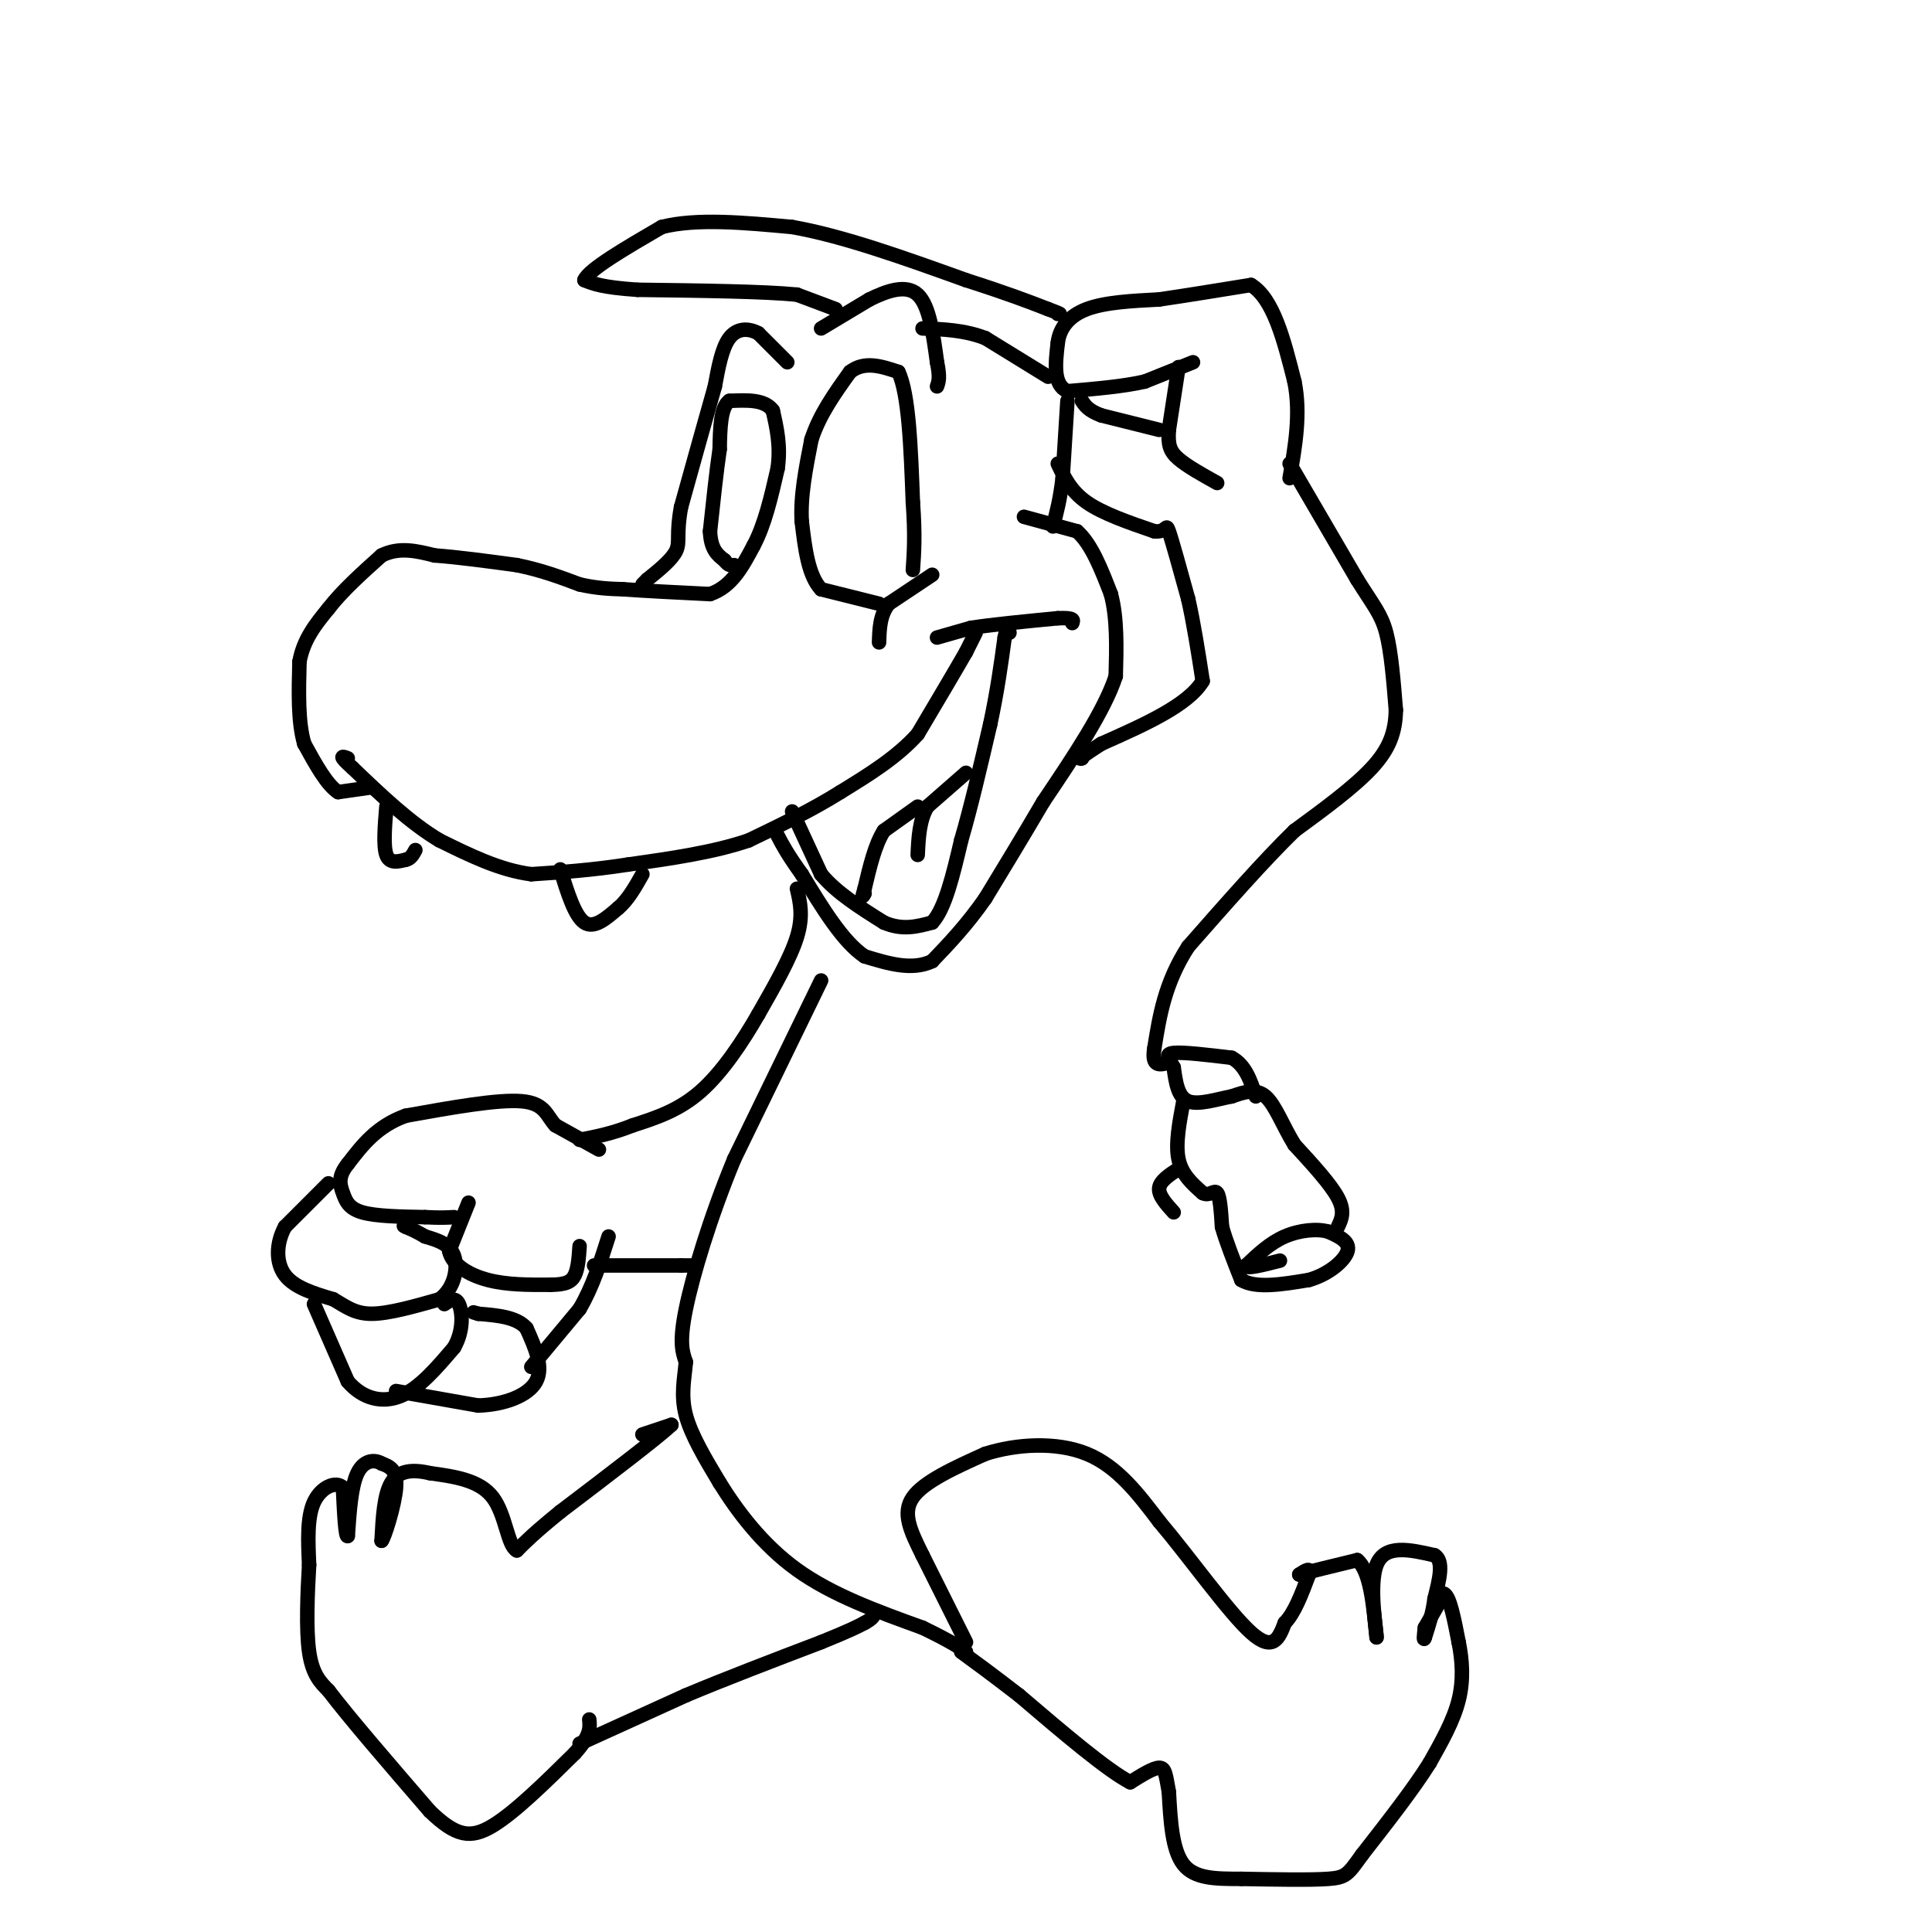 <svg viewBox='0 0 400 400' version='1.1' xmlns='http://www.w3.org/2000/svg' xmlns:xlink='http://www.w3.org/1999/xlink'><g fill='none' stroke='#000000' stroke-width='3' stroke-linecap='round' stroke-linejoin='round'><path d='M194,132c0.000,0.000 7.000,-2.000 7,-2'/><path d='M201,130c4.167,-0.667 11.083,-1.333 18,-2'/><path d='M219,128c3.500,-0.167 3.250,0.417 3,1'/><path d='M202,131c0.000,0.000 -2.000,4.000 -2,4'/><path d='M200,135c-2.000,3.500 -6.000,10.250 -10,17'/><path d='M190,152c-4.333,4.833 -10.167,8.417 -16,12'/><path d='M174,164c-5.833,3.667 -12.417,6.833 -19,10'/><path d='M155,174c-7.333,2.500 -16.167,3.750 -25,5'/><path d='M130,179c-7.500,1.167 -13.750,1.583 -20,2'/><path d='M110,181c-6.500,-0.833 -12.750,-3.917 -19,-7'/><path d='M91,174c-6.167,-3.667 -12.083,-9.333 -18,-15'/><path d='M73,159c-3.167,-2.833 -2.083,-2.417 -1,-2'/><path d='M77,163c0.000,0.000 -7.000,1.000 -7,1'/><path d='M70,164c-2.333,-1.500 -4.667,-5.750 -7,-10'/><path d='M63,154c-1.333,-4.500 -1.167,-10.750 -1,-17'/><path d='M62,137c0.833,-4.667 3.417,-7.833 6,-11'/><path d='M68,126c2.833,-3.667 6.917,-7.333 11,-11'/><path d='M79,115c3.667,-1.833 7.333,-0.917 11,0'/><path d='M90,115c4.667,0.333 10.833,1.167 17,2'/><path d='M107,117c5.000,1.000 9.000,2.500 13,4'/><path d='M120,121c3.667,0.833 6.333,0.917 9,1'/><path d='M129,122c4.500,0.333 11.250,0.667 18,1'/><path d='M147,123c4.500,-1.500 6.750,-5.750 9,-10'/><path d='M156,113c2.333,-4.333 3.667,-10.167 5,-16'/><path d='M161,97c0.667,-4.667 -0.167,-8.333 -1,-12'/><path d='M160,85c-1.667,-2.333 -5.333,-2.167 -9,-2'/><path d='M151,83c-1.833,1.333 -1.917,5.667 -2,10'/><path d='M149,93c-0.667,4.500 -1.333,10.750 -2,17'/><path d='M147,110c0.167,3.833 1.583,4.917 3,6'/><path d='M150,116c0.833,1.167 1.417,1.083 2,1'/><path d='M193,119c0.000,0.000 -9.000,6.000 -9,6'/><path d='M184,125c-1.833,2.333 -1.917,5.167 -2,8'/><path d='M182,125c0.000,0.000 -12.000,-3.000 -12,-3'/><path d='M170,122c-2.667,-2.833 -3.333,-8.417 -4,-14'/><path d='M166,108c-0.333,-5.167 0.833,-11.083 2,-17'/><path d='M168,91c1.667,-5.167 4.833,-9.583 8,-14'/><path d='M176,77c3.000,-2.333 6.500,-1.167 10,0'/><path d='M186,77c2.167,4.500 2.583,15.750 3,27'/><path d='M189,104c0.500,6.833 0.250,10.417 0,14'/><path d='M170,68c0.000,0.000 10.000,-6.000 10,-6'/><path d='M180,62c3.600,-1.778 7.600,-3.222 10,-1c2.400,2.222 3.200,8.111 4,14'/><path d='M194,75c0.667,3.167 0.333,4.083 0,5'/><path d='M163,75c0.000,0.000 -6.000,-6.000 -6,-6'/><path d='M157,69c-2.133,-1.156 -4.467,-1.044 -6,1c-1.533,2.044 -2.267,6.022 -3,10'/><path d='M148,80c-1.667,5.833 -4.333,15.417 -7,25'/><path d='M141,105c-1.044,5.622 -0.156,7.178 -1,9c-0.844,1.822 -3.422,3.911 -6,6'/><path d='M134,120c-1.167,1.167 -1.083,1.083 -1,1'/><path d='M217,78c0.000,0.000 -13.000,-8.000 -13,-8'/><path d='M204,70c-4.333,-1.667 -8.667,-1.833 -13,-2'/><path d='M173,64c0.000,0.000 -8.000,-3.000 -8,-3'/><path d='M165,61c-6.833,-0.667 -19.917,-0.833 -33,-1'/><path d='M132,60c-7.333,-0.500 -9.167,-1.250 -11,-2'/><path d='M121,58c0.833,-2.167 8.417,-6.583 16,-11'/><path d='M137,47c7.167,-1.833 17.083,-0.917 27,0'/><path d='M164,47c10.500,1.833 23.250,6.417 36,11'/><path d='M200,58c8.833,2.833 12.917,4.417 17,6'/><path d='M217,64c3.167,1.167 2.583,1.083 2,1'/><path d='M247,75c0.000,0.000 -10.000,4.000 -10,4'/><path d='M237,79c-4.333,1.000 -10.167,1.500 -16,2'/><path d='M221,81c-3.000,-1.333 -2.500,-5.667 -2,-10'/><path d='M219,71c0.356,-3.022 2.244,-5.578 6,-7c3.756,-1.422 9.378,-1.711 15,-2'/><path d='M240,62c5.667,-0.833 12.333,-1.917 19,-3'/><path d='M259,59c4.667,2.833 6.833,11.417 9,20'/><path d='M268,79c1.333,6.667 0.167,13.333 -1,20'/><path d='M244,76c0.000,0.000 -2.000,13.000 -2,13'/><path d='M242,89c-0.222,3.133 0.222,4.467 2,6c1.778,1.533 4.889,3.267 8,5'/><path d='M240,89c0.000,0.000 -12.000,-3.000 -12,-3'/><path d='M228,86c-2.667,-1.000 -3.333,-2.000 -4,-3'/><path d='M221,83c0.000,0.000 -1.000,16.000 -1,16'/><path d='M220,99c-0.500,4.333 -1.250,7.167 -2,10'/><path d='M212,107c0.000,0.000 11.000,3.000 11,3'/><path d='M223,110c3.000,2.667 5.000,7.833 7,13'/><path d='M230,123c1.333,5.000 1.167,11.000 1,17'/><path d='M231,140c-2.333,7.167 -8.667,16.583 -15,26'/><path d='M216,166c-4.500,7.667 -8.250,13.833 -12,20'/><path d='M204,186c-3.833,5.500 -7.417,9.250 -11,13'/><path d='M193,199c-4.167,2.000 -9.083,0.500 -14,-1'/><path d='M179,198c-4.500,-3.000 -8.750,-10.000 -13,-17'/><path d='M166,181c-3.000,-4.167 -4.000,-6.083 -5,-8'/><path d='M164,168c0.000,0.000 6.000,13.000 6,13'/><path d='M170,181c3.167,3.833 8.083,6.917 13,10'/><path d='M183,191c3.833,1.667 6.917,0.833 10,0'/><path d='M193,191c2.667,-2.833 4.333,-9.917 6,-17'/><path d='M199,174c2.000,-6.833 4.000,-15.417 6,-24'/><path d='M205,150c1.500,-7.000 2.250,-12.500 3,-18'/><path d='M208,132c0.667,-3.167 0.833,-2.083 1,-1'/><path d='M200,160c0.000,0.000 -8.000,7.000 -8,7'/><path d='M192,167c-1.667,2.833 -1.833,6.417 -2,10'/><path d='M190,167c0.000,0.000 -7.000,5.000 -7,5'/><path d='M183,172c-1.833,2.833 -2.917,7.417 -4,12'/><path d='M179,184c-0.667,2.167 -0.333,1.583 0,1'/><path d='M219,96c1.333,2.833 2.667,5.667 6,8c3.333,2.333 8.667,4.167 14,6'/><path d='M239,110c2.667,0.311 2.333,-1.911 3,0c0.667,1.911 2.333,7.956 4,14'/><path d='M246,124c1.167,5.167 2.083,11.083 3,17'/><path d='M249,141c-3.000,5.000 -12.000,9.000 -21,13'/><path d='M228,154c-4.167,2.667 -4.083,2.833 -4,3'/><path d='M224,157c-0.667,0.333 -0.333,-0.333 0,-1'/><path d='M267,96c0.000,0.000 14.000,24.000 14,24'/><path d='M281,120c3.422,5.467 4.978,7.133 6,11c1.022,3.867 1.511,9.933 2,16'/><path d='M289,147c-0.089,4.578 -1.311,8.022 -5,12c-3.689,3.978 -9.844,8.489 -16,13'/><path d='M268,172c-6.333,6.167 -14.167,15.083 -22,24'/><path d='M246,196c-4.833,7.500 -5.917,14.250 -7,21'/><path d='M239,217c-0.667,4.000 1.167,3.500 3,3'/><path d='M116,180c1.500,4.833 3.000,9.667 5,11c2.000,1.333 4.500,-0.833 7,-3'/><path d='M128,188c2.000,-1.667 3.500,-4.333 5,-7'/><path d='M80,167c-0.333,4.083 -0.667,8.167 0,10c0.667,1.833 2.333,1.417 4,1'/><path d='M84,178c1.000,-0.167 1.500,-1.083 2,-2'/><path d='M165,184c0.667,2.833 1.333,5.667 0,10c-1.333,4.333 -4.667,10.167 -8,16'/><path d='M157,210c-3.289,5.733 -7.511,12.067 -12,16c-4.489,3.933 -9.244,5.467 -14,7'/><path d='M131,233c-4.167,1.667 -7.583,2.333 -11,3'/><path d='M124,238c0.000,0.000 -9.000,-5.000 -9,-5'/><path d='M115,233c-1.889,-2.022 -2.111,-4.578 -7,-5c-4.889,-0.422 -14.444,1.289 -24,3'/><path d='M84,231c-6.000,2.167 -9.000,6.083 -12,10'/><path d='M72,241c-2.167,2.679 -1.583,4.375 -1,6c0.583,1.625 1.167,3.179 4,4c2.833,0.821 7.917,0.911 13,1'/><path d='M88,252c3.167,0.167 4.583,0.083 6,0'/><path d='M68,245c0.000,0.000 -9.000,9.000 -9,9'/><path d='M59,254c-1.844,3.400 -1.956,7.400 0,10c1.956,2.600 5.978,3.800 10,5'/><path d='M69,269c2.711,1.578 4.489,3.022 8,3c3.511,-0.022 8.756,-1.511 14,-3'/><path d='M91,269c3.111,-2.289 3.889,-6.511 3,-9c-0.889,-2.489 -3.444,-3.244 -6,-4'/><path d='M88,256c-1.667,-1.000 -2.833,-1.500 -4,-2'/><path d='M84,254c-0.667,-0.333 -0.333,-0.167 0,0'/><path d='M65,270c0.000,0.000 7.000,16.000 7,16'/><path d='M72,286c3.044,3.600 7.156,4.600 11,3c3.844,-1.600 7.422,-5.800 11,-10'/><path d='M94,279c2.067,-3.556 1.733,-7.444 1,-9c-0.733,-1.556 -1.867,-0.778 -3,0'/><path d='M82,288c0.000,0.000 17.000,3.000 17,3'/><path d='M99,291c5.400,-0.156 10.400,-2.044 12,-5c1.600,-2.956 -0.200,-6.978 -2,-11'/><path d='M109,275c-2.000,-2.333 -6.000,-2.667 -10,-3'/><path d='M99,272c-1.667,-0.500 -0.833,-0.250 0,0'/><path d='M97,249c0.000,0.000 -4.000,10.000 -4,10'/><path d='M93,259c0.578,2.844 4.022,4.956 8,6c3.978,1.044 8.489,1.022 13,1'/><path d='M114,266c3.089,-0.022 4.311,-0.578 5,-2c0.689,-1.422 0.844,-3.711 1,-6'/><path d='M110,283c0.000,0.000 10.000,-12.000 10,-12'/><path d='M120,271c2.667,-4.500 4.333,-9.750 6,-15'/><path d='M123,262c0.000,0.000 18.000,0.000 18,0'/><path d='M141,262c3.333,0.000 2.667,0.000 2,0'/><path d='M170,203c0.000,0.000 -18.000,37.000 -18,37'/><path d='M152,240c-5.022,12.156 -8.578,24.044 -10,31c-1.422,6.956 -0.711,8.978 0,11'/><path d='M142,282c-0.311,3.533 -1.089,6.867 0,11c1.089,4.133 4.044,9.067 7,14'/><path d='M149,307c3.489,5.644 8.711,12.756 16,18c7.289,5.244 16.644,8.622 26,12'/><path d='M191,337c5.833,2.833 7.417,3.917 9,5'/><path d='M200,340c0.000,0.000 -9.000,-18.000 -9,-18'/><path d='M191,322c-2.511,-5.067 -4.289,-8.733 -2,-12c2.289,-3.267 8.644,-6.133 15,-9'/><path d='M204,301c6.333,-2.022 14.667,-2.578 21,0c6.333,2.578 10.667,8.289 15,14'/><path d='M240,315c6.244,7.378 14.356,18.822 19,23c4.644,4.178 5.822,1.089 7,-2'/><path d='M266,336c2.000,-2.000 3.500,-6.000 5,-10'/><path d='M271,326c0.500,-1.667 -0.750,-0.833 -2,0'/><path d='M269,326c1.667,-0.500 6.833,-1.750 12,-3'/><path d='M281,323c2.667,2.167 3.333,9.083 4,16'/><path d='M285,339c0.089,-0.756 -1.689,-10.644 0,-15c1.689,-4.356 6.844,-3.178 12,-2'/><path d='M297,322c2.000,1.167 1.000,5.083 0,9'/><path d='M297,331c-0.333,2.833 -1.167,5.417 -2,8'/><path d='M295,339c-0.333,1.000 -0.167,-0.500 0,-2'/><path d='M295,337c0.000,0.000 4.000,-7.000 4,-7'/><path d='M299,330c1.167,0.500 2.083,5.250 3,10'/><path d='M302,340c0.733,3.644 1.067,7.756 0,12c-1.067,4.244 -3.533,8.622 -6,13'/><path d='M296,365c-3.333,5.333 -8.667,12.167 -14,19'/><path d='M282,384c-2.933,4.067 -3.267,4.733 -7,5c-3.733,0.267 -10.867,0.133 -18,0'/><path d='M257,389c-5.333,0.000 -9.667,0.000 -12,-3c-2.333,-3.000 -2.667,-9.000 -3,-15'/><path d='M242,371c-0.644,-3.578 -0.756,-5.022 -2,-5c-1.244,0.022 -3.622,1.511 -6,3'/><path d='M234,369c-4.833,-2.500 -13.917,-10.250 -23,-18'/><path d='M211,351c-5.833,-4.500 -8.917,-6.750 -12,-9'/><path d='M133,297c0.000,0.000 6.000,-2.000 6,-2'/><path d='M139,295c-2.833,2.667 -12.917,10.333 -23,18'/><path d='M116,313c-5.333,4.333 -7.167,6.167 -9,8'/><path d='M107,321c-1.933,-0.978 -2.267,-7.422 -5,-11c-2.733,-3.578 -7.867,-4.289 -13,-5'/><path d='M89,305c-3.711,-0.867 -6.489,-0.533 -8,2c-1.511,2.533 -1.756,7.267 -2,12'/><path d='M79,319c0.489,-0.356 2.711,-7.244 3,-11c0.289,-3.756 -1.356,-4.378 -3,-5'/><path d='M79,303c-1.489,-0.911 -3.711,-0.689 -5,2c-1.289,2.689 -1.644,7.844 -2,13'/><path d='M72,318c-0.500,0.500 -0.750,-4.750 -1,-10'/><path d='M71,308c-1.444,-1.467 -4.556,-0.133 -6,3c-1.444,3.133 -1.222,8.067 -1,13'/><path d='M64,324c-0.333,5.667 -0.667,13.333 0,18c0.667,4.667 2.333,6.333 4,8'/><path d='M68,350c4.167,5.500 12.583,15.250 21,25'/><path d='M89,375c5.400,5.222 8.400,5.778 13,3c4.600,-2.778 10.800,-8.889 17,-15'/><path d='M119,363c3.333,-3.667 3.167,-5.333 3,-7'/><path d='M120,361c0.000,0.000 22.000,-10.000 22,-10'/><path d='M142,351c8.333,-3.500 18.167,-7.250 28,-11'/><path d='M170,340c6.167,-2.500 7.583,-3.250 9,-4'/><path d='M179,336c1.833,-1.000 1.917,-1.500 2,-2'/><path d='M245,228c-0.833,4.417 -1.667,8.833 -1,12c0.667,3.167 2.833,5.083 5,7'/><path d='M249,247c1.400,0.778 2.400,-0.778 3,0c0.600,0.778 0.800,3.889 1,7'/><path d='M253,254c0.833,3.000 2.417,7.000 4,11'/><path d='M257,265c3.000,1.833 8.500,0.917 14,0'/><path d='M271,265c4.133,-1.156 7.467,-4.044 8,-6c0.533,-1.956 -1.733,-2.978 -4,-4'/><path d='M275,255c-2.267,-0.667 -5.933,-0.333 -9,1c-3.067,1.333 -5.533,3.667 -8,6'/><path d='M258,262c-0.167,0.833 3.417,-0.083 7,-1'/><path d='M277,254c0.750,-1.583 1.500,-3.167 0,-6c-1.500,-2.833 -5.250,-6.917 -9,-11'/><path d='M268,237c-2.422,-3.933 -3.978,-8.267 -6,-10c-2.022,-1.733 -4.511,-0.867 -7,0'/><path d='M255,227c-2.956,0.533 -6.844,1.867 -9,1c-2.156,-0.867 -2.578,-3.933 -3,-7'/><path d='M243,221c-1.000,-1.800 -2.000,-2.800 0,-3c2.000,-0.200 7.000,0.400 12,1'/><path d='M255,219c2.833,1.500 3.917,4.750 5,8'/><path d='M244,242c-1.917,1.250 -3.833,2.500 -4,4c-0.167,1.500 1.417,3.250 3,5'/></g>
</svg>